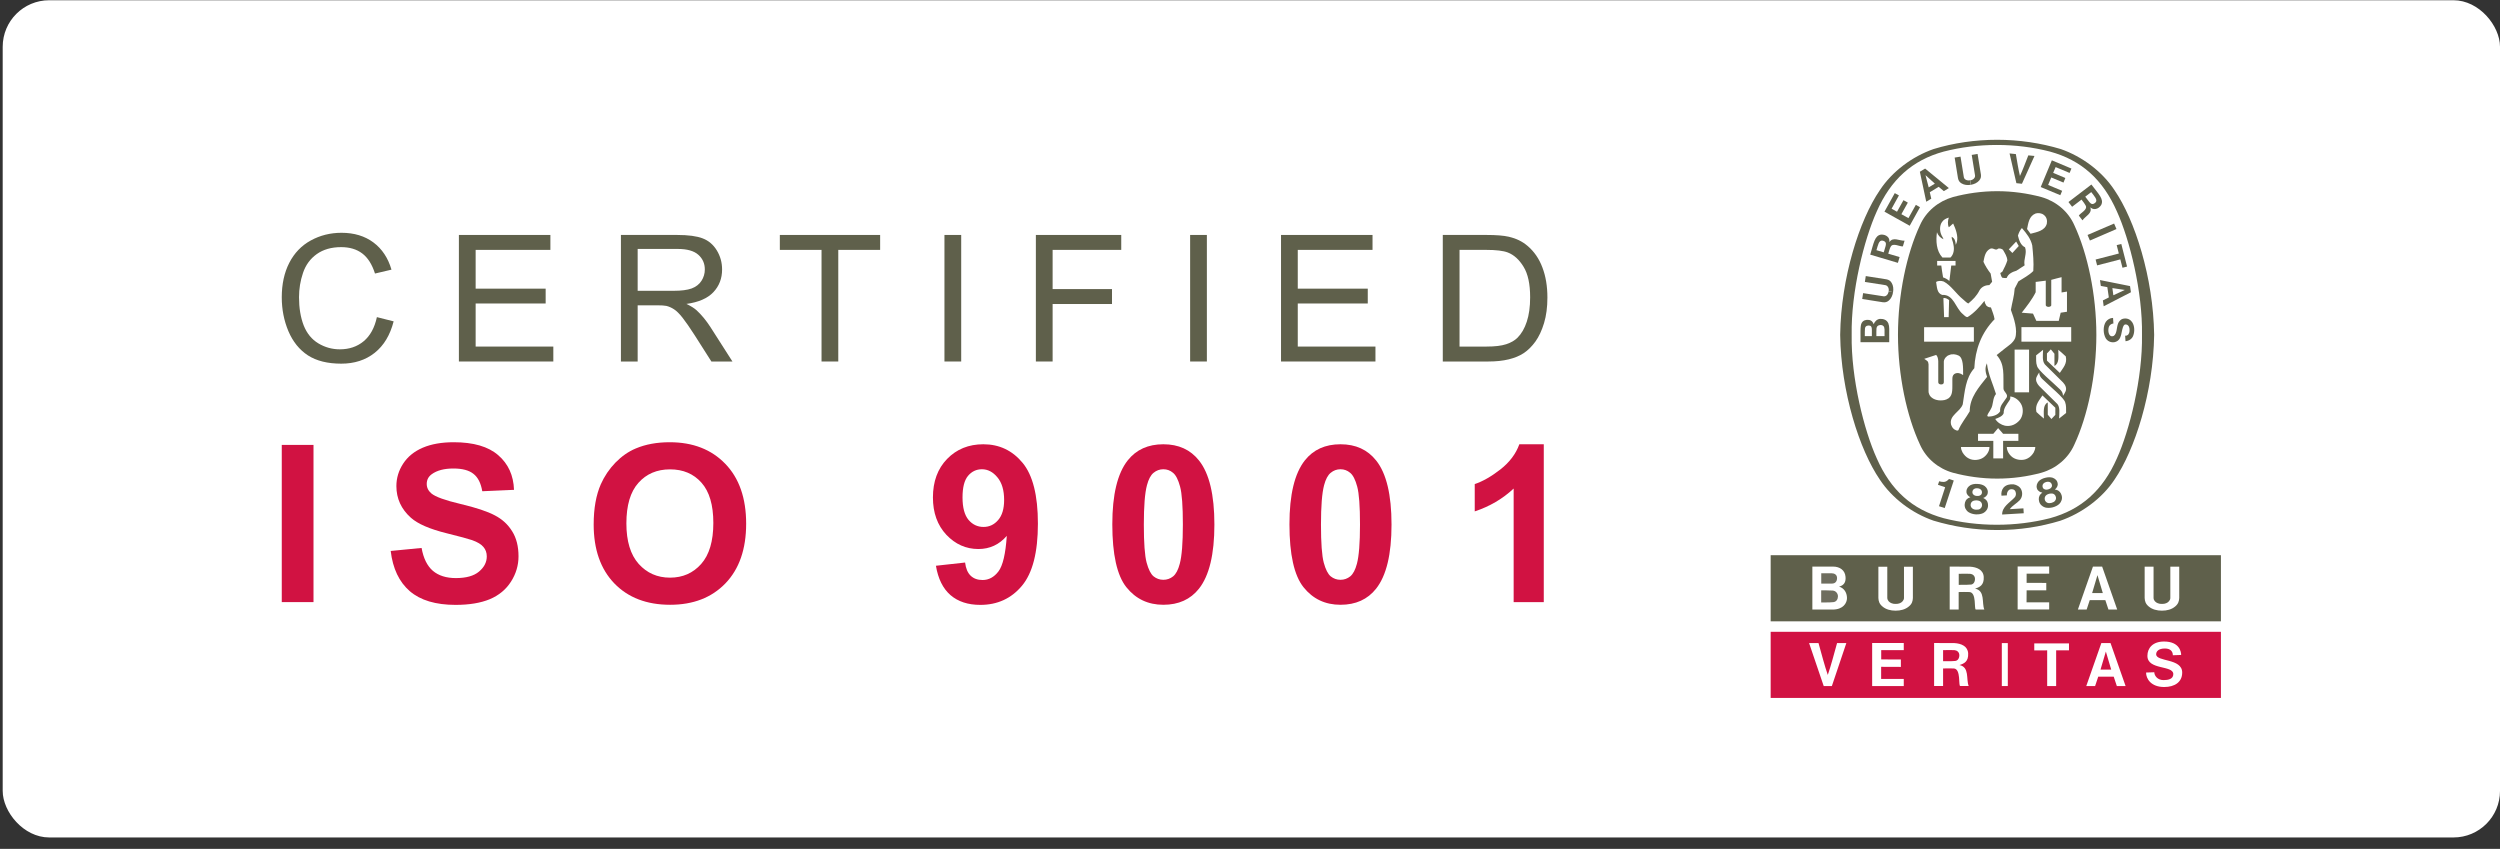 <svg xmlns="http://www.w3.org/2000/svg" width="215" height="73" viewBox="0 0 215 73" fill="none"><rect x="0" y="0" width="215" height="73" fill="#333333" stroke="none"/><rect x="0.232" y="0.021" width="214.768" height="72" rx="4" fill="white"></rect><path d="M124.08 31.089V20.206H127.829C128.675 20.206 129.321 20.258 129.766 20.362C130.39 20.506 130.922 20.765 131.362 21.141C131.936 21.626 132.365 22.248 132.647 23.005C132.934 23.757 133.077 24.618 133.077 25.588C133.077 26.415 132.981 27.147 132.788 27.786C132.595 28.424 132.347 28.954 132.045 29.374C131.743 29.79 131.412 30.119 131.051 30.362C130.694 30.599 130.261 30.78 129.751 30.904C129.247 31.027 128.665 31.089 128.007 31.089H124.08ZM125.52 29.805H127.844C128.561 29.805 129.123 29.738 129.529 29.604C129.939 29.471 130.266 29.283 130.509 29.04C130.85 28.699 131.115 28.241 131.303 27.667C131.496 27.088 131.592 26.387 131.592 25.566C131.592 24.428 131.404 23.554 131.028 22.945C130.657 22.332 130.204 21.921 129.67 21.713C129.284 21.565 128.663 21.49 127.806 21.49H125.52V29.805Z" fill="#5F604B"></path><path d="M110.168 31.089V20.206H118.037V21.49H111.608V24.824H117.628V26.1H111.608V29.805H118.289V31.089H110.168Z" fill="#5F604B"></path><path d="M102.351 31.089V20.206H103.791V31.089H102.351Z" fill="#5F604B"></path><path d="M89.085 31.089V20.206H96.427V21.49H90.525V24.861H95.632V26.145H90.525V31.089H89.085Z" fill="#5F604B"></path><path d="M81.223 31.089V20.206H82.663V31.089H81.223Z" fill="#5F604B"></path><path d="M70.652 31.089V21.49H67.066V20.206H75.692V21.49H72.092V31.089H70.652Z" fill="#5F604B"></path><path d="M53.399 31.089V20.206H58.224C59.194 20.206 59.932 20.305 60.437 20.503C60.941 20.696 61.345 21.04 61.647 21.535C61.949 22.03 62.1 22.577 62.1 23.175C62.1 23.948 61.85 24.598 61.35 25.128C60.85 25.657 60.078 25.994 59.034 26.137C59.415 26.321 59.704 26.501 59.902 26.68C60.323 27.066 60.721 27.548 61.097 28.127L62.99 31.089H61.179L59.739 28.825C59.318 28.172 58.972 27.672 58.7 27.325C58.427 26.979 58.182 26.736 57.965 26.598C57.752 26.459 57.534 26.363 57.311 26.308C57.148 26.274 56.881 26.256 56.51 26.256H54.839V31.089H53.399ZM54.839 25.009H57.935C58.593 25.009 59.108 24.942 59.479 24.809C59.85 24.67 60.132 24.452 60.325 24.155C60.518 23.854 60.615 23.527 60.615 23.175C60.615 22.661 60.427 22.238 60.051 21.906C59.679 21.575 59.09 21.409 58.284 21.409H54.839V25.009Z" fill="#5F604B"></path><path d="M39.465 31.089V20.206H47.334V21.49H40.905V24.824H46.926V26.1H40.905V29.805H47.586V31.089H39.465Z" fill="#5F604B"></path><path d="M32.413 27.273L33.853 27.637C33.551 28.82 33.006 29.723 32.219 30.347C31.438 30.965 30.48 31.275 29.347 31.275C28.174 31.275 27.218 31.037 26.481 30.562C25.749 30.082 25.189 29.389 24.803 28.483C24.422 27.578 24.232 26.605 24.232 25.566C24.232 24.433 24.447 23.445 24.878 22.604C25.313 21.758 25.929 21.117 26.726 20.681C27.528 20.241 28.409 20.02 29.369 20.02C30.458 20.02 31.373 20.298 32.116 20.852C32.858 21.406 33.375 22.186 33.667 23.19L32.249 23.524C31.997 22.733 31.631 22.156 31.151 21.795C30.671 21.433 30.067 21.253 29.339 21.253C28.503 21.253 27.802 21.453 27.238 21.854C26.679 22.255 26.286 22.794 26.058 23.473C25.83 24.146 25.716 24.841 25.716 25.558C25.716 26.484 25.85 27.293 26.117 27.986C26.39 28.674 26.81 29.189 27.379 29.53C27.948 29.872 28.565 30.042 29.228 30.042C30.035 30.042 30.718 29.81 31.277 29.345C31.836 28.879 32.215 28.189 32.413 27.273Z" fill="#5F604B"></path><path d="M132.765 51.781H130.174V42.015C129.227 42.901 128.112 43.555 126.827 43.98V41.628C127.503 41.407 128.238 40.989 129.031 40.374C129.824 39.753 130.368 39.031 130.663 38.207H132.765V51.781Z" fill="#D11242"></path><path d="M115.282 38.207C116.591 38.207 117.615 38.674 118.353 39.609C119.232 40.715 119.671 42.55 119.671 45.114C119.671 47.671 119.229 49.509 118.343 50.628C117.612 51.55 116.591 52.011 115.282 52.011C113.966 52.011 112.906 51.507 112.101 50.499C111.295 49.485 110.893 47.68 110.893 45.086C110.893 42.541 111.335 40.709 112.22 39.59C112.952 38.668 113.972 38.207 115.282 38.207ZM115.282 40.356C114.968 40.356 114.689 40.457 114.443 40.66C114.197 40.857 114.006 41.213 113.871 41.73C113.693 42.4 113.604 43.528 113.604 45.114C113.604 46.7 113.684 47.791 113.843 48.387C114.003 48.977 114.203 49.371 114.443 49.568C114.689 49.764 114.968 49.863 115.282 49.863C115.595 49.863 115.875 49.764 116.121 49.568C116.367 49.365 116.557 49.005 116.693 48.489C116.871 47.825 116.96 46.7 116.96 45.114C116.96 43.528 116.88 42.44 116.72 41.849C116.561 41.253 116.358 40.857 116.112 40.66C115.872 40.457 115.595 40.356 115.282 40.356Z" fill="#D11242"></path><path d="M100.048 38.207C101.358 38.207 102.381 38.674 103.119 39.609C103.998 40.715 104.438 42.55 104.438 45.114C104.438 47.671 103.995 49.509 103.11 50.628C102.378 51.55 101.358 52.011 100.048 52.011C98.733 52.011 97.672 51.507 96.867 50.499C96.062 49.485 95.659 47.68 95.659 45.086C95.659 42.541 96.102 40.709 96.987 39.59C97.719 38.668 98.739 38.207 100.048 38.207ZM100.048 40.356C99.735 40.356 99.455 40.457 99.209 40.66C98.963 40.857 98.773 41.213 98.638 41.73C98.459 42.4 98.37 43.528 98.37 45.114C98.37 46.7 98.45 47.791 98.61 48.387C98.77 48.977 98.97 49.371 99.209 49.568C99.455 49.764 99.735 49.863 100.048 49.863C100.362 49.863 100.642 49.764 100.888 49.568C101.134 49.365 101.324 49.005 101.459 48.489C101.638 47.825 101.727 46.7 101.727 45.114C101.727 43.528 101.647 42.44 101.487 41.849C101.327 41.253 101.124 40.857 100.878 40.66C100.639 40.457 100.362 40.356 100.048 40.356Z" fill="#D11242"></path><path d="M80.49 48.655L82.998 48.378C83.06 48.888 83.22 49.266 83.478 49.512C83.736 49.758 84.077 49.881 84.501 49.881C85.036 49.881 85.491 49.635 85.866 49.143C86.241 48.652 86.481 47.631 86.585 46.082C85.934 46.838 85.119 47.216 84.142 47.216C83.078 47.216 82.159 46.807 81.385 45.99C80.616 45.166 80.232 44.096 80.232 42.781C80.232 41.41 80.638 40.306 81.449 39.47C82.267 38.628 83.306 38.207 84.566 38.207C85.937 38.207 87.062 38.739 87.941 39.802C88.82 40.86 89.26 42.602 89.26 45.031C89.26 47.502 88.802 49.285 87.886 50.379C86.97 51.473 85.777 52.02 84.308 52.02C83.251 52.02 82.396 51.741 81.744 51.181C81.093 50.616 80.675 49.773 80.49 48.655ZM86.355 42.993C86.355 42.157 86.161 41.508 85.774 41.047C85.393 40.586 84.95 40.356 84.446 40.356C83.967 40.356 83.567 40.546 83.247 40.927C82.934 41.302 82.777 41.92 82.777 42.781C82.777 43.654 82.949 44.296 83.293 44.708C83.638 45.114 84.068 45.317 84.585 45.317C85.082 45.317 85.5 45.12 85.839 44.726C86.183 44.333 86.355 43.755 86.355 42.993Z" fill="#D11242"></path><path d="M51.056 45.104C51.056 43.727 51.262 42.572 51.674 41.637C51.981 40.949 52.4 40.331 52.928 39.784C53.463 39.237 54.047 38.831 54.68 38.567C55.522 38.21 56.494 38.032 57.594 38.032C59.586 38.032 61.178 38.65 62.371 39.885C63.569 41.121 64.169 42.839 64.169 45.04C64.169 47.222 63.576 48.931 62.389 50.167C61.203 51.396 59.617 52.011 57.631 52.011C55.621 52.011 54.022 51.399 52.836 50.176C51.65 48.947 51.056 47.256 51.056 45.104ZM53.869 45.012C53.869 46.543 54.222 47.705 54.929 48.498C55.636 49.285 56.534 49.678 57.622 49.678C58.71 49.678 59.601 49.288 60.296 48.507C60.997 47.72 61.347 46.543 61.347 44.975C61.347 43.426 61.006 42.27 60.324 41.508C59.647 40.746 58.747 40.365 57.622 40.365C56.497 40.365 55.59 40.752 54.901 41.527C54.213 42.295 53.869 43.457 53.869 45.012Z" fill="#D11242"></path><path d="M33.6 47.382L36.256 47.124C36.416 48.015 36.739 48.67 37.224 49.088C37.716 49.506 38.377 49.715 39.207 49.715C40.086 49.715 40.747 49.531 41.189 49.162C41.638 48.787 41.863 48.35 41.863 47.852C41.863 47.533 41.767 47.262 41.577 47.041C41.392 46.813 41.066 46.617 40.599 46.451C40.28 46.34 39.551 46.143 38.414 45.861C36.951 45.498 35.924 45.052 35.334 44.523C34.504 43.78 34.089 42.873 34.089 41.803C34.089 41.115 34.283 40.472 34.67 39.876C35.063 39.273 35.626 38.816 36.358 38.502C37.095 38.188 37.983 38.032 39.022 38.032C40.719 38.032 41.995 38.404 42.849 39.148C43.71 39.891 44.162 40.884 44.205 42.126L41.475 42.246C41.358 41.551 41.106 41.053 40.719 40.752C40.338 40.445 39.763 40.291 38.995 40.291C38.202 40.291 37.581 40.454 37.132 40.78C36.843 40.989 36.699 41.268 36.699 41.619C36.699 41.938 36.834 42.212 37.104 42.44C37.449 42.728 38.285 43.03 39.613 43.343C40.94 43.657 41.921 43.983 42.554 44.321C43.194 44.653 43.691 45.111 44.048 45.695C44.411 46.272 44.592 46.989 44.592 47.843C44.592 48.618 44.377 49.343 43.947 50.019C43.516 50.696 42.908 51.2 42.121 51.532C41.334 51.857 40.353 52.02 39.179 52.02C37.47 52.02 36.158 51.627 35.242 50.84C34.326 50.047 33.779 48.894 33.6 47.382Z" fill="#D11242"></path><path d="M24.232 51.781V38.262H26.961V51.781H24.232Z" fill="#D11242"></path><g clip-path="url(#clip0_1739_7803)"><path d="M181.85 16.359C180.791 14.751 179.075 13.463 177.225 12.818C175.502 12.301 173.645 12.021 171.756 12.021C169.868 12.021 168.005 12.295 166.288 12.818C164.438 13.463 162.722 14.751 161.663 16.359C159.914 18.918 158.326 23.869 158.255 28.795V28.807C158.326 33.733 159.914 38.684 161.663 41.243C162.722 42.851 164.438 44.14 166.288 44.778C168.011 45.294 169.83 45.582 171.718 45.582H171.795C173.683 45.582 175.464 45.307 177.186 44.784C179.037 44.14 180.791 42.851 181.85 41.243C183.599 38.684 185.187 33.733 185.257 28.807V28.795C185.187 23.863 183.599 18.918 181.85 16.359ZM182.054 39.418C180.849 42.155 179.005 43.827 176.293 44.567C174.832 44.937 173.307 45.129 171.731 45.129C170.155 45.129 168.617 44.937 167.163 44.567C164.451 43.827 162.607 42.162 161.401 39.418C160.31 37.019 159.181 32.514 159.244 28.801C159.181 25.088 160.316 20.583 161.401 18.184C162.607 15.447 164.451 13.775 167.163 13.035C168.624 12.659 170.161 12.467 171.731 12.467C173.301 12.467 174.838 12.659 176.293 13.035C179.005 13.775 180.849 15.44 182.054 18.184C183.146 20.583 184.275 25.088 184.211 28.801C184.275 32.514 183.139 37.019 182.054 39.418Z" fill="#5F604B"></path><path d="M172.184 44.255C172.171 43.579 172.835 43.234 173.256 42.781C173.37 42.673 173.409 42.456 173.332 42.277C173.281 42.162 173.211 42.111 173.115 42.086C172.969 42.054 172.841 42.073 172.752 42.156C172.624 42.277 172.586 42.437 172.592 42.602L172.126 42.628C172.088 42.373 172.152 42.117 172.311 41.926C172.528 41.69 172.854 41.626 173.173 41.652C173.428 41.696 173.721 41.849 173.83 42.111C173.964 42.398 173.919 42.768 173.702 43.011C173.428 43.304 173.071 43.464 172.841 43.789L174.015 43.719C174.028 43.866 174.034 44.006 174.04 44.14L172.19 44.249" fill="#5F604B"></path><path d="M168.017 41.32V41.346L167.245 43.694L166.754 43.534L167.277 41.926V41.901C167.092 41.83 166.856 41.767 166.665 41.696L166.767 41.39C167.016 41.454 167.271 41.499 167.481 41.32C167.558 41.256 167.571 41.243 167.615 41.192L168.011 41.32" fill="#5F604B"></path><path d="M177.307 42.622C177.243 42.392 177.116 42.207 176.861 42.13L176.714 42.098C176.867 41.99 177.007 41.773 176.956 41.562C176.924 41.32 176.746 41.167 176.529 41.084C176.337 41.026 176.114 41.033 175.897 41.09C175.68 41.141 175.482 41.237 175.336 41.377C175.183 41.556 175.1 41.773 175.176 42.003C175.227 42.213 175.457 42.341 175.642 42.366L175.527 42.462C175.336 42.647 175.304 42.87 175.361 43.107C175.419 43.368 175.629 43.566 175.878 43.642C176.069 43.694 176.299 43.687 176.522 43.636C176.746 43.579 176.95 43.477 177.097 43.343C177.288 43.158 177.377 42.883 177.307 42.628M175.693 41.958C175.636 41.856 175.636 41.684 175.738 41.582C175.795 41.518 175.884 41.473 175.98 41.448C176.076 41.422 176.172 41.422 176.254 41.448C176.395 41.492 176.471 41.639 176.471 41.76C176.471 41.85 176.427 41.92 176.369 41.977C176.305 42.028 176.223 42.066 176.133 42.092C176.044 42.118 175.955 42.118 175.878 42.098C175.801 42.073 175.731 42.028 175.687 41.952L175.693 41.958ZM176.72 43.087C176.656 43.158 176.548 43.215 176.427 43.247C176.305 43.279 176.184 43.279 176.095 43.247C175.974 43.202 175.891 43.107 175.859 42.998C175.814 42.839 175.859 42.666 175.993 42.571C176.05 42.526 176.14 42.488 176.229 42.462C176.325 42.443 176.42 42.437 176.491 42.443C176.656 42.462 176.778 42.59 176.81 42.756C176.835 42.864 176.81 42.985 176.72 43.081V43.087Z" fill="#5F604B"></path><path d="M170.971 43.502C170.984 43.266 170.914 43.049 170.691 42.902L170.557 42.825C170.735 42.768 170.933 42.602 170.946 42.385C170.984 42.143 170.863 41.945 170.678 41.798C170.512 41.683 170.295 41.626 170.072 41.62C169.855 41.6 169.631 41.632 169.453 41.728C169.255 41.849 169.108 42.034 169.115 42.277C169.102 42.494 169.281 42.685 169.453 42.762L169.312 42.819C169.07 42.94 168.981 43.145 168.962 43.381C168.942 43.648 169.076 43.904 169.3 44.05C169.466 44.153 169.689 44.223 169.919 44.236C170.148 44.248 170.378 44.21 170.557 44.127C170.793 44.006 170.959 43.77 170.971 43.508M169.631 42.385C169.606 42.27 169.657 42.105 169.785 42.041C169.861 41.996 169.963 41.977 170.059 41.99C170.155 41.99 170.25 42.022 170.321 42.079C170.442 42.156 170.474 42.328 170.435 42.436C170.41 42.526 170.346 42.577 170.276 42.615C170.199 42.647 170.11 42.66 170.021 42.653C169.931 42.653 169.842 42.628 169.772 42.583C169.702 42.538 169.651 42.474 169.631 42.385ZM170.276 43.77C170.193 43.821 170.072 43.84 169.944 43.834C169.823 43.834 169.702 43.789 169.625 43.731C169.523 43.655 169.472 43.54 169.472 43.425C169.472 43.259 169.568 43.113 169.734 43.062C169.804 43.042 169.893 43.03 169.989 43.03C170.084 43.03 170.174 43.062 170.244 43.087C170.397 43.157 170.474 43.317 170.455 43.483C170.442 43.591 170.378 43.7 170.27 43.77H170.276Z" fill="#5F604B"></path><path d="M182.016 19.697L179.732 20.686L179.528 20.207L181.812 19.225L182.016 19.697Z" fill="#5F604B"></path><path d="M173.409 15.753L172.822 13.195L173.364 13.252C173.472 13.884 173.587 14.605 173.715 15.134C173.951 14.637 174.2 13.954 174.436 13.361L174.965 13.412L173.887 15.804L173.415 15.753" fill="#5F604B"></path><path d="M163.698 17.215L163.143 18.21L162.677 17.948L163.308 16.806L162.951 16.608L162.064 18.203L164.234 19.416L165.12 17.821L164.763 17.616L164.125 18.759L163.519 18.42L164.074 17.425L163.698 17.215Z" fill="#5F604B"></path><path d="M162.383 27.781C162.262 27.513 161.981 27.411 161.682 27.423C161.433 27.449 161.241 27.621 161.133 27.883C161.095 27.73 160.954 27.538 160.718 27.513C160.469 27.481 160.233 27.551 160.112 27.762C159.946 27.972 160.023 28.897 160.003 29.427H162.473V29.242C162.46 28.259 162.517 28.144 162.39 27.781M160.986 28.91H160.374C160.393 28.342 160.297 28.036 160.648 27.998C160.852 27.985 160.909 28.03 160.954 28.151C160.992 28.278 160.98 28.412 160.98 28.91H160.986ZM162.058 28.91H161.369C161.382 28.355 161.292 28.036 161.624 27.966C161.739 27.934 161.879 27.947 161.969 28.036C162.109 28.17 162.064 28.4 162.071 28.91H162.058Z" fill="#5F604B"></path><path d="M182.035 21.081L182.431 20.979L182.928 22.925L182.533 23.027L182.348 22.306L180.351 22.823L180.223 22.319L182.22 21.802L182.035 21.081Z" fill="#5F604B"></path><path d="M169.485 15.894C169.21 15.938 168.923 15.913 168.694 15.773C168.496 15.658 168.426 15.511 168.387 15.326L168.1 13.552L168.604 13.469L168.891 15.243C168.917 15.39 169.051 15.479 169.185 15.505C169.261 15.524 169.338 15.524 169.421 15.505" fill="#5F604B"></path><path d="M169.491 15.893C169.766 15.849 170.027 15.734 170.206 15.53C170.359 15.358 170.378 15.198 170.359 15.013L170.072 13.239L169.568 13.322L169.855 15.096C169.874 15.23 169.778 15.37 169.657 15.434C169.593 15.479 169.517 15.498 169.434 15.511" fill="#5F604B"></path><path d="M183.183 24.603L180.599 24.086L180.67 24.59L181.231 24.693L181.359 25.579L180.848 25.835L180.918 26.339L183.26 25.133L183.183 24.603ZM181.748 25.388L181.665 24.776L182.737 24.935L181.754 25.388H181.748Z" fill="#5F604B"></path><path d="M182.807 28.872H182.852L182.909 28.846L182.948 28.833C183.113 28.744 183.152 28.527 183.139 28.348C183.139 28.17 183.075 27.985 182.909 27.921C182.82 27.895 182.711 27.889 182.654 27.978C182.373 28.393 182.571 29.274 181.844 29.427C181.531 29.478 181.25 29.344 181.091 29.089C180.867 28.687 180.848 28.061 181.104 27.672C181.257 27.468 181.467 27.347 181.722 27.34L181.754 27.819C181.601 27.838 181.448 27.921 181.378 28.074C181.276 28.323 181.301 28.718 181.48 28.865C181.55 28.942 181.703 28.929 181.786 28.884C182.073 28.68 182.016 28.163 182.156 27.819C182.207 27.672 182.341 27.525 182.475 27.449C182.731 27.34 183.056 27.379 183.26 27.583C183.592 27.895 183.605 28.508 183.452 28.878C183.362 29.133 183.088 29.325 182.794 29.344L182.762 28.865H182.801" fill="#5F604B"></path><path d="M162.804 25.126C162.76 25.401 162.651 25.662 162.447 25.841C162.275 25.994 162.115 26.013 161.93 25.994L160.15 25.713L160.227 25.209L162 25.484C162.147 25.503 162.275 25.407 162.345 25.286C162.383 25.222 162.409 25.139 162.422 25.062" fill="#5F604B"></path><path d="M162.804 25.12C162.849 24.846 162.824 24.558 162.683 24.329C162.568 24.131 162.422 24.061 162.237 24.022L160.456 23.742L160.38 24.246L162.16 24.526C162.294 24.552 162.396 24.686 162.422 24.82C162.441 24.897 162.441 24.98 162.422 25.056" fill="#5F604B"></path><path d="M165.561 14.497L165.108 14.771L165.657 17.349L166.09 17.087L165.963 16.532L166.728 16.066L167.169 16.436L167.603 16.175L165.567 14.503M165.867 16.111L165.593 15.064L166.397 15.792L165.867 16.117V16.111Z" fill="#5F604B"></path><path d="M177.62 15.307L176.573 14.866L176.784 14.369L177.984 14.873L178.143 14.496L176.459 13.788L175.502 16.085L177.186 16.787L177.346 16.41L176.14 15.906L176.408 15.262L177.46 15.702L177.62 15.307Z" fill="#5F604B"></path><path d="M162.492 20.813C162.492 20.641 162.479 20.5 162.339 20.366C162.198 20.226 161.981 20.162 161.771 20.175C161.216 20.258 161.145 20.896 160.839 21.898L163.219 22.606L163.366 22.108L162.428 21.828L162.39 21.815C162.453 21.585 162.543 21.298 162.594 21.234C162.766 20.838 163.398 21.228 163.647 21.189L163.793 20.698C163.366 20.724 162.798 20.341 162.498 20.813M162 21.7L161.375 21.515C161.509 21.087 161.573 20.66 161.873 20.692C161.994 20.711 162.077 20.743 162.147 20.832C162.262 20.979 162.115 21.298 162 21.706V21.7Z" fill="#5F604B"></path><path d="M179.859 15.869L177.888 17.375L178.201 17.783L178.979 17.189L179.011 17.164C179.158 17.349 179.336 17.598 179.362 17.668C179.579 18.038 178.896 18.319 178.781 18.542L179.094 18.95C179.324 18.593 179.968 18.357 179.764 17.834C179.904 17.936 180.025 18.006 180.217 17.974C180.408 17.949 180.593 17.808 180.702 17.63C180.957 17.132 180.491 16.698 179.853 15.862M180.223 17.406C180.14 17.489 180.064 17.54 179.949 17.547C179.764 17.553 179.598 17.247 179.33 16.915L179.847 16.52C180.115 16.877 180.421 17.183 180.223 17.406Z" fill="#5F604B"></path><path d="M191 47.745H152.277V53.436H191V47.745Z" fill="#5F604B"></path><path d="M191 54.336H152.277V60.027H191V54.336Z" fill="#D11242"></path><path d="M163.034 51.936C163.156 51.936 163.277 51.924 163.379 51.879C163.57 51.809 163.743 51.624 163.743 51.426V48.74H164.508V51.426C164.495 51.7 164.432 51.936 164.164 52.153C163.857 52.415 163.449 52.517 163.028 52.517H163.015C162.6 52.517 162.186 52.415 161.886 52.153C161.624 51.936 161.554 51.707 161.541 51.426V48.74H162.307V51.426C162.32 51.649 162.486 51.809 162.677 51.879C162.785 51.924 162.907 51.943 163.028 51.936" fill="white"></path><path d="M175.98 50.131L174.289 50.124V49.333H176.229V48.714H173.517V52.415H176.229V51.803H174.283L174.289 50.769H175.98V50.131Z" fill="white"></path><path d="M185.94 51.936C186.061 51.936 186.182 51.924 186.284 51.879C186.476 51.809 186.648 51.624 186.648 51.426V48.733H187.414V51.426C187.401 51.7 187.331 51.936 187.069 52.153C186.763 52.415 186.355 52.517 185.933 52.517H185.921C185.506 52.517 185.091 52.415 184.785 52.153C184.523 51.936 184.453 51.7 184.44 51.426V48.733H185.206V51.426C185.212 51.649 185.385 51.809 185.576 51.879C185.685 51.924 185.806 51.943 185.927 51.936" fill="white"></path><path d="M155.863 48.727C156.603 48.727 157.037 48.727 157.649 48.727C158.217 48.727 158.67 49.034 158.715 49.602C158.753 49.997 158.632 50.335 158.16 50.45C158.574 50.565 158.836 50.948 158.842 51.433C158.842 51.854 158.517 52.422 157.611 52.422H155.863V48.727Z" fill="white"></path><path d="M156.628 50.769C156.903 50.769 157.241 50.769 157.605 50.788C157.892 50.807 158.064 51.05 158.064 51.286C158.064 51.522 157.936 51.752 157.675 51.783C157.413 51.815 157.388 51.803 156.622 51.815V50.782" fill="#6E6D5E"></path><path d="M156.628 49.301H157.522C157.764 49.301 157.987 49.429 157.987 49.71C157.987 50.01 157.821 50.188 157.553 50.188H156.628V49.295" fill="#6E6D5E"></path><path d="M180.791 48.727H179.993L178.698 52.422H179.451L179.719 51.611H181.059L181.327 52.422H182.08L180.784 48.727M179.923 51.005L180.382 49.461L180.842 51.005H179.917H179.923Z" fill="white"></path><path d="M169.855 50.623C170.238 50.501 170.64 50.335 170.601 49.614C170.563 48.989 169.995 48.766 169.421 48.734C168.783 48.734 168.381 48.734 167.673 48.727V52.422H168.445V50.916C168.796 50.916 169.019 50.897 169.376 50.916C170.008 50.954 169.753 52.422 169.925 52.422H170.652C170.416 51.841 170.742 50.808 169.861 50.623M169.485 50.272C169.268 50.291 169.159 50.297 168.451 50.297V49.346C168.815 49.353 169.21 49.327 169.427 49.346C169.644 49.366 169.848 49.512 169.848 49.787C169.848 50.061 169.708 50.259 169.485 50.278V50.272Z" fill="white"></path><path d="M156.839 59L155.582 55.306H156.392C156.648 56.224 156.922 57.271 157.19 58.043C157.458 57.271 157.732 56.224 157.987 55.306H158.785L157.541 59H156.833" fill="white"></path><path d="M163.475 56.716L161.784 56.709V55.912H163.724V55.299H161.005V59H163.724V58.387H161.778V57.347L163.475 57.354V56.716Z" fill="white"></path><path d="M172.414 59V55.306" stroke="white" stroke-width="0.515" stroke-miterlimit="10"></path><path d="M174.947 55.937V55.331H177.933V55.931H176.829V59H176.057V55.931L174.947 55.937Z" fill="white"></path><path d="M181.506 55.306H180.715L179.419 59H180.179L180.447 58.196H181.78L182.048 59H182.801L181.506 55.306ZM180.644 57.584L181.104 56.033L181.563 57.584H180.638H180.644Z" fill="white"></path><path d="M168.515 57.194C168.898 57.073 169.3 56.907 169.262 56.186C169.223 55.567 168.655 55.338 168.081 55.306C167.443 55.306 167.041 55.306 166.333 55.299V58.994H167.105V57.488C167.456 57.488 167.673 57.469 168.03 57.488C168.662 57.526 168.407 58.994 168.579 58.994H169.306C169.07 58.413 169.396 57.379 168.515 57.194ZM168.139 56.843C167.922 56.862 167.807 56.869 167.105 56.862V55.912C167.469 55.912 167.864 55.893 168.081 55.912C168.298 55.931 168.502 56.078 168.502 56.352C168.502 56.62 168.362 56.824 168.139 56.843Z" fill="white"></path><path d="M184.562 57.845C184.562 58.381 184.996 59.083 186.119 59.083C187.025 59.083 187.669 58.661 187.669 57.838C187.669 56.594 185.43 56.932 185.43 56.269C185.43 56.014 185.64 55.771 186.183 55.771C186.68 55.771 186.865 56.045 186.865 56.352L187.58 56.326C187.58 56.09 187.459 55.171 186.106 55.171C185.13 55.171 184.677 55.739 184.677 56.403C184.677 57.647 186.904 57.188 186.904 57.972C186.904 58.406 186.457 58.489 186.061 58.489C185.544 58.489 185.27 58.106 185.27 57.813L184.562 57.838" fill="white"></path><path d="M178.398 19.377C177.875 18.184 176.829 17.31 175.559 16.946C174.366 16.627 173.071 16.442 171.776 16.442H171.737C170.442 16.442 169.147 16.627 167.954 16.946C166.684 17.31 165.638 18.184 165.114 19.377C163.972 21.821 163.226 25.343 163.226 28.801C163.226 32.259 163.972 35.781 165.114 38.225C165.638 39.418 166.684 40.298 167.954 40.656C169.147 40.975 170.442 41.16 171.737 41.16H171.776C173.071 41.16 174.366 40.981 175.559 40.656C176.829 40.292 177.875 39.418 178.398 38.225C179.541 35.781 180.287 32.259 180.287 28.801C180.287 25.343 179.534 21.821 178.398 19.377ZM176.204 26.389C176.236 26.389 176.408 26.357 176.408 26.249V24.067C176.708 23.996 177.014 23.894 177.295 23.837V25.151C177.467 25.132 177.55 25.107 177.76 25.075V26.81L177.218 26.893L177.052 27.595H175.125L174.838 26.97C174.372 26.925 174.334 26.925 173.868 26.893C174.309 26.325 174.762 25.757 175.068 25.132V24.245L175.936 24.137V26.242C175.936 26.319 176.044 26.389 176.153 26.389H176.197H176.204ZM175.074 18.356C175.291 18.299 175.585 18.324 175.77 18.484C176.012 18.662 176.082 18.962 176.025 19.243C175.853 19.849 175.176 19.957 174.628 20.104L174.328 19.696C174.436 19.173 174.5 18.573 175.074 18.356ZM173.39 20.774L173.613 21.157L173.064 21.757C172.918 21.616 172.905 21.597 172.758 21.444C173.039 21.151 173.071 21.119 173.396 20.768L173.39 20.774ZM166.569 19.951C166.665 20.238 166.85 20.442 167.137 20.576C167.105 20.423 166.971 20.283 166.926 20.123C166.805 19.811 166.812 19.364 167.016 19.09C167.163 18.873 167.367 18.784 167.596 18.713C167.513 18.968 167.482 19.281 167.596 19.543C167.743 19.428 167.756 19.422 167.871 19.307C167.915 19.268 167.935 19.249 167.973 19.224C168.183 19.677 168.426 20.296 168.286 20.825L168.196 21.055C168.164 20.685 168.1 20.506 167.852 20.366C167.82 20.583 167.96 20.736 167.992 21.023C168.094 21.463 168.011 21.891 167.743 22.146H167.048C166.518 21.578 166.473 20.717 166.582 19.945L166.569 19.951ZM168.177 22.439V22.835H167.807L167.647 24.169C167.488 24.022 167.303 23.92 167.105 23.856C167.009 23.288 167.003 23.25 166.952 22.835H166.595V22.439C167.22 22.439 167.565 22.439 168.183 22.439H168.177ZM165.472 28.137H169.753V29.381H165.472V28.137ZM167.131 25.642C167.309 25.591 167.482 25.706 167.622 25.808C167.596 26.529 167.596 26.523 167.584 27.276H167.188V27.155C167.169 26.58 167.15 26.204 167.131 25.636V25.642ZM166.863 34.435C166.78 34.435 166.639 34.422 166.556 34.396C166.371 34.352 166.11 34.25 165.957 34.001L165.925 33.943L165.899 33.867L165.867 33.784L165.855 33.663V31.334C165.835 31.04 165.727 31.034 165.485 30.862L165.574 30.83L166.512 30.523C166.646 30.67 166.678 30.855 166.69 31.053V32.871C166.69 32.986 166.786 33.056 166.926 33.063C167.086 33.063 167.156 33.005 167.169 32.878C167.182 32.061 167.156 31.838 167.169 31.091C167.188 30.843 167.411 30.594 167.622 30.536C167.884 30.415 168.196 30.46 168.432 30.575C168.853 30.772 168.828 31.595 168.828 32.259C168.662 32.151 168.636 32.138 168.471 32.093C168.324 32.061 168.171 32.093 168.056 32.176C167.922 32.297 167.903 32.425 167.903 32.635C167.89 33.407 167.979 33.937 167.59 34.243C167.341 34.416 167.112 34.435 166.869 34.435H166.863ZM168.113 36.955C167.909 36.821 167.858 36.687 167.788 36.502C167.616 35.711 168.566 35.43 168.796 34.773C168.975 33.675 169.026 32.521 169.791 31.666C169.868 30.051 170.391 28.628 171.533 27.454C171.482 27.091 171.329 26.778 171.221 26.44C171.067 26.434 170.972 26.408 170.831 26.287C170.736 26.146 170.691 26.044 170.665 25.872C170.27 26.37 169.772 26.925 169.23 27.257C169.128 27.314 169 27.193 168.821 27.027C168.152 26.497 168.043 25.304 167.022 25.362C166.563 25.209 166.582 24.666 166.505 24.252C166.678 24.13 166.958 24.137 167.163 24.213C167.801 24.551 168.222 25.266 168.821 25.745C168.981 25.872 169.128 26.044 169.274 26.102C169.67 25.764 169.983 25.47 170.251 24.947C170.436 24.654 170.742 24.52 171.08 24.52L171.323 24.232L171.195 23.524C170.946 23.205 170.742 22.873 170.576 22.516C170.659 22.108 170.716 21.636 171.131 21.406C171.399 21.24 171.622 21.623 171.839 21.38C171.999 21.348 172.139 21.393 172.254 21.482C172.42 21.776 172.618 22.063 172.631 22.401C172.528 22.727 172.375 23.033 172.216 23.339C172.178 23.409 172.088 23.428 172.024 23.48C172.063 23.62 172.095 23.773 172.19 23.881C172.312 23.907 172.426 23.926 172.58 23.901C172.701 23.543 173.084 23.377 173.409 23.282L174.117 22.822C174.002 22.286 174.347 21.814 174.156 21.272C173.754 21.081 173.632 20.621 173.543 20.264C173.607 20.041 173.715 19.804 173.881 19.613L173.907 19.639C174.296 20.091 174.653 20.551 174.774 21.112C174.845 21.827 174.915 22.561 174.864 23.307C174.481 23.69 174.022 23.913 173.581 24.201L173.262 24.819C173.224 25.457 173.039 26.032 172.937 26.651C173.211 27.397 173.537 28.392 173.301 29.088C173.115 29.503 172.726 29.726 172.439 29.956L171.712 30.536C172.439 31.34 172.267 32.253 172.299 33.414C172.292 33.695 172.796 33.931 172.528 34.25C172.305 34.607 171.954 34.901 172.012 35.373C171.788 35.749 171.252 35.826 171.004 35.826C170.953 35.826 170.908 35.787 170.908 35.736C170.959 35.545 171.112 35.392 171.195 35.207C171.457 34.811 171.335 34.262 171.654 33.886C171.393 33.018 170.991 32.221 170.882 31.296V31.238C170.659 31.659 170.774 32.08 170.889 32.412C170.174 33.318 169.396 34.179 169.396 35.373C169.089 35.915 168.656 36.413 168.426 36.987C168.349 37.083 168.209 37 168.12 36.949L168.113 36.955ZM172.86 34.097C173.281 34.116 173.702 34.46 173.868 34.856C174.034 35.251 173.97 35.775 173.715 36.106C173.39 36.496 172.943 36.706 172.426 36.61C172.101 36.534 171.776 36.336 171.591 36.03C171.859 35.941 172.241 35.787 172.318 35.526C172.299 35.124 172.573 34.792 172.784 34.473C172.886 34.333 172.905 34.25 172.873 34.097H172.86ZM173.256 33.733V30.064C173.785 30.058 173.951 30.07 174.5 30.064V33.739H173.256V33.733ZM170.589 39.335C170.251 39.584 169.683 39.635 169.306 39.424C169.089 39.322 168.898 39.112 168.777 38.907C168.687 38.71 168.649 38.639 168.643 38.442C169.536 38.442 170.142 38.442 171.093 38.442C171.093 38.78 170.895 39.112 170.589 39.335ZM172.267 39.424H171.425V37.912H170.11V37.306H171.425L171.839 36.815C172.044 37.051 172.056 37.063 172.267 37.306H173.581V37.912H172.267V39.424ZM174.902 38.907C174.781 39.112 174.589 39.322 174.372 39.424C173.996 39.635 173.435 39.577 173.09 39.335C172.784 39.112 172.592 38.78 172.586 38.442C173.537 38.442 174.136 38.442 175.036 38.442C175.023 38.646 174.991 38.716 174.902 38.907ZM176.752 35.685C176.618 35.832 176.574 35.883 176.421 36.036L176.108 35.66V34.613C175.668 34.83 175.776 35.456 175.776 35.998C175.515 35.787 175.387 35.666 175.132 35.43C174.991 34.805 175.368 34.447 175.649 34.007L176.759 35.066V35.685H176.752ZM175.846 31.327C176.408 31.889 176.918 32.393 177.422 32.891C177.614 33.095 177.76 33.382 177.639 33.656C177.582 33.784 177.499 33.931 177.416 34.045C177.416 33.784 177.301 33.631 177.154 33.484C176.465 32.808 175.278 31.863 175.183 31.468C175.081 31.2 175.113 30.874 175.106 30.562C175.304 30.409 175.47 30.268 175.706 30.083C175.687 30.562 175.623 31.047 175.853 31.327H175.846ZM177.69 35.513C177.492 35.666 177.327 35.806 177.084 35.992C177.103 35.513 177.167 35.035 176.937 34.747C176.376 34.186 175.865 33.682 175.361 33.191C175.176 32.986 175.023 32.693 175.144 32.425C175.202 32.297 175.285 32.151 175.374 32.029C175.374 32.291 175.489 32.444 175.636 32.591C176.325 33.267 177.512 34.211 177.607 34.607C177.709 34.875 177.678 35.2 177.684 35.513H177.69ZM177.148 32.074L176.038 31.015V30.396C176.172 30.249 176.216 30.198 176.37 30.045L176.682 30.421V31.468C177.122 31.251 177.014 30.626 177.014 30.083C177.276 30.3 177.41 30.421 177.658 30.651C177.799 31.276 177.422 31.634 177.142 32.074H177.148ZM178.124 29.381H173.843V28.131H178.124V29.381Z" fill="#5F604B"></path></g><defs><clipPath id="clip0_1739_7803"><rect width="38.723" height="48" fill="white" transform="translate(152.277 12.021)"></rect></clipPath></defs></svg>